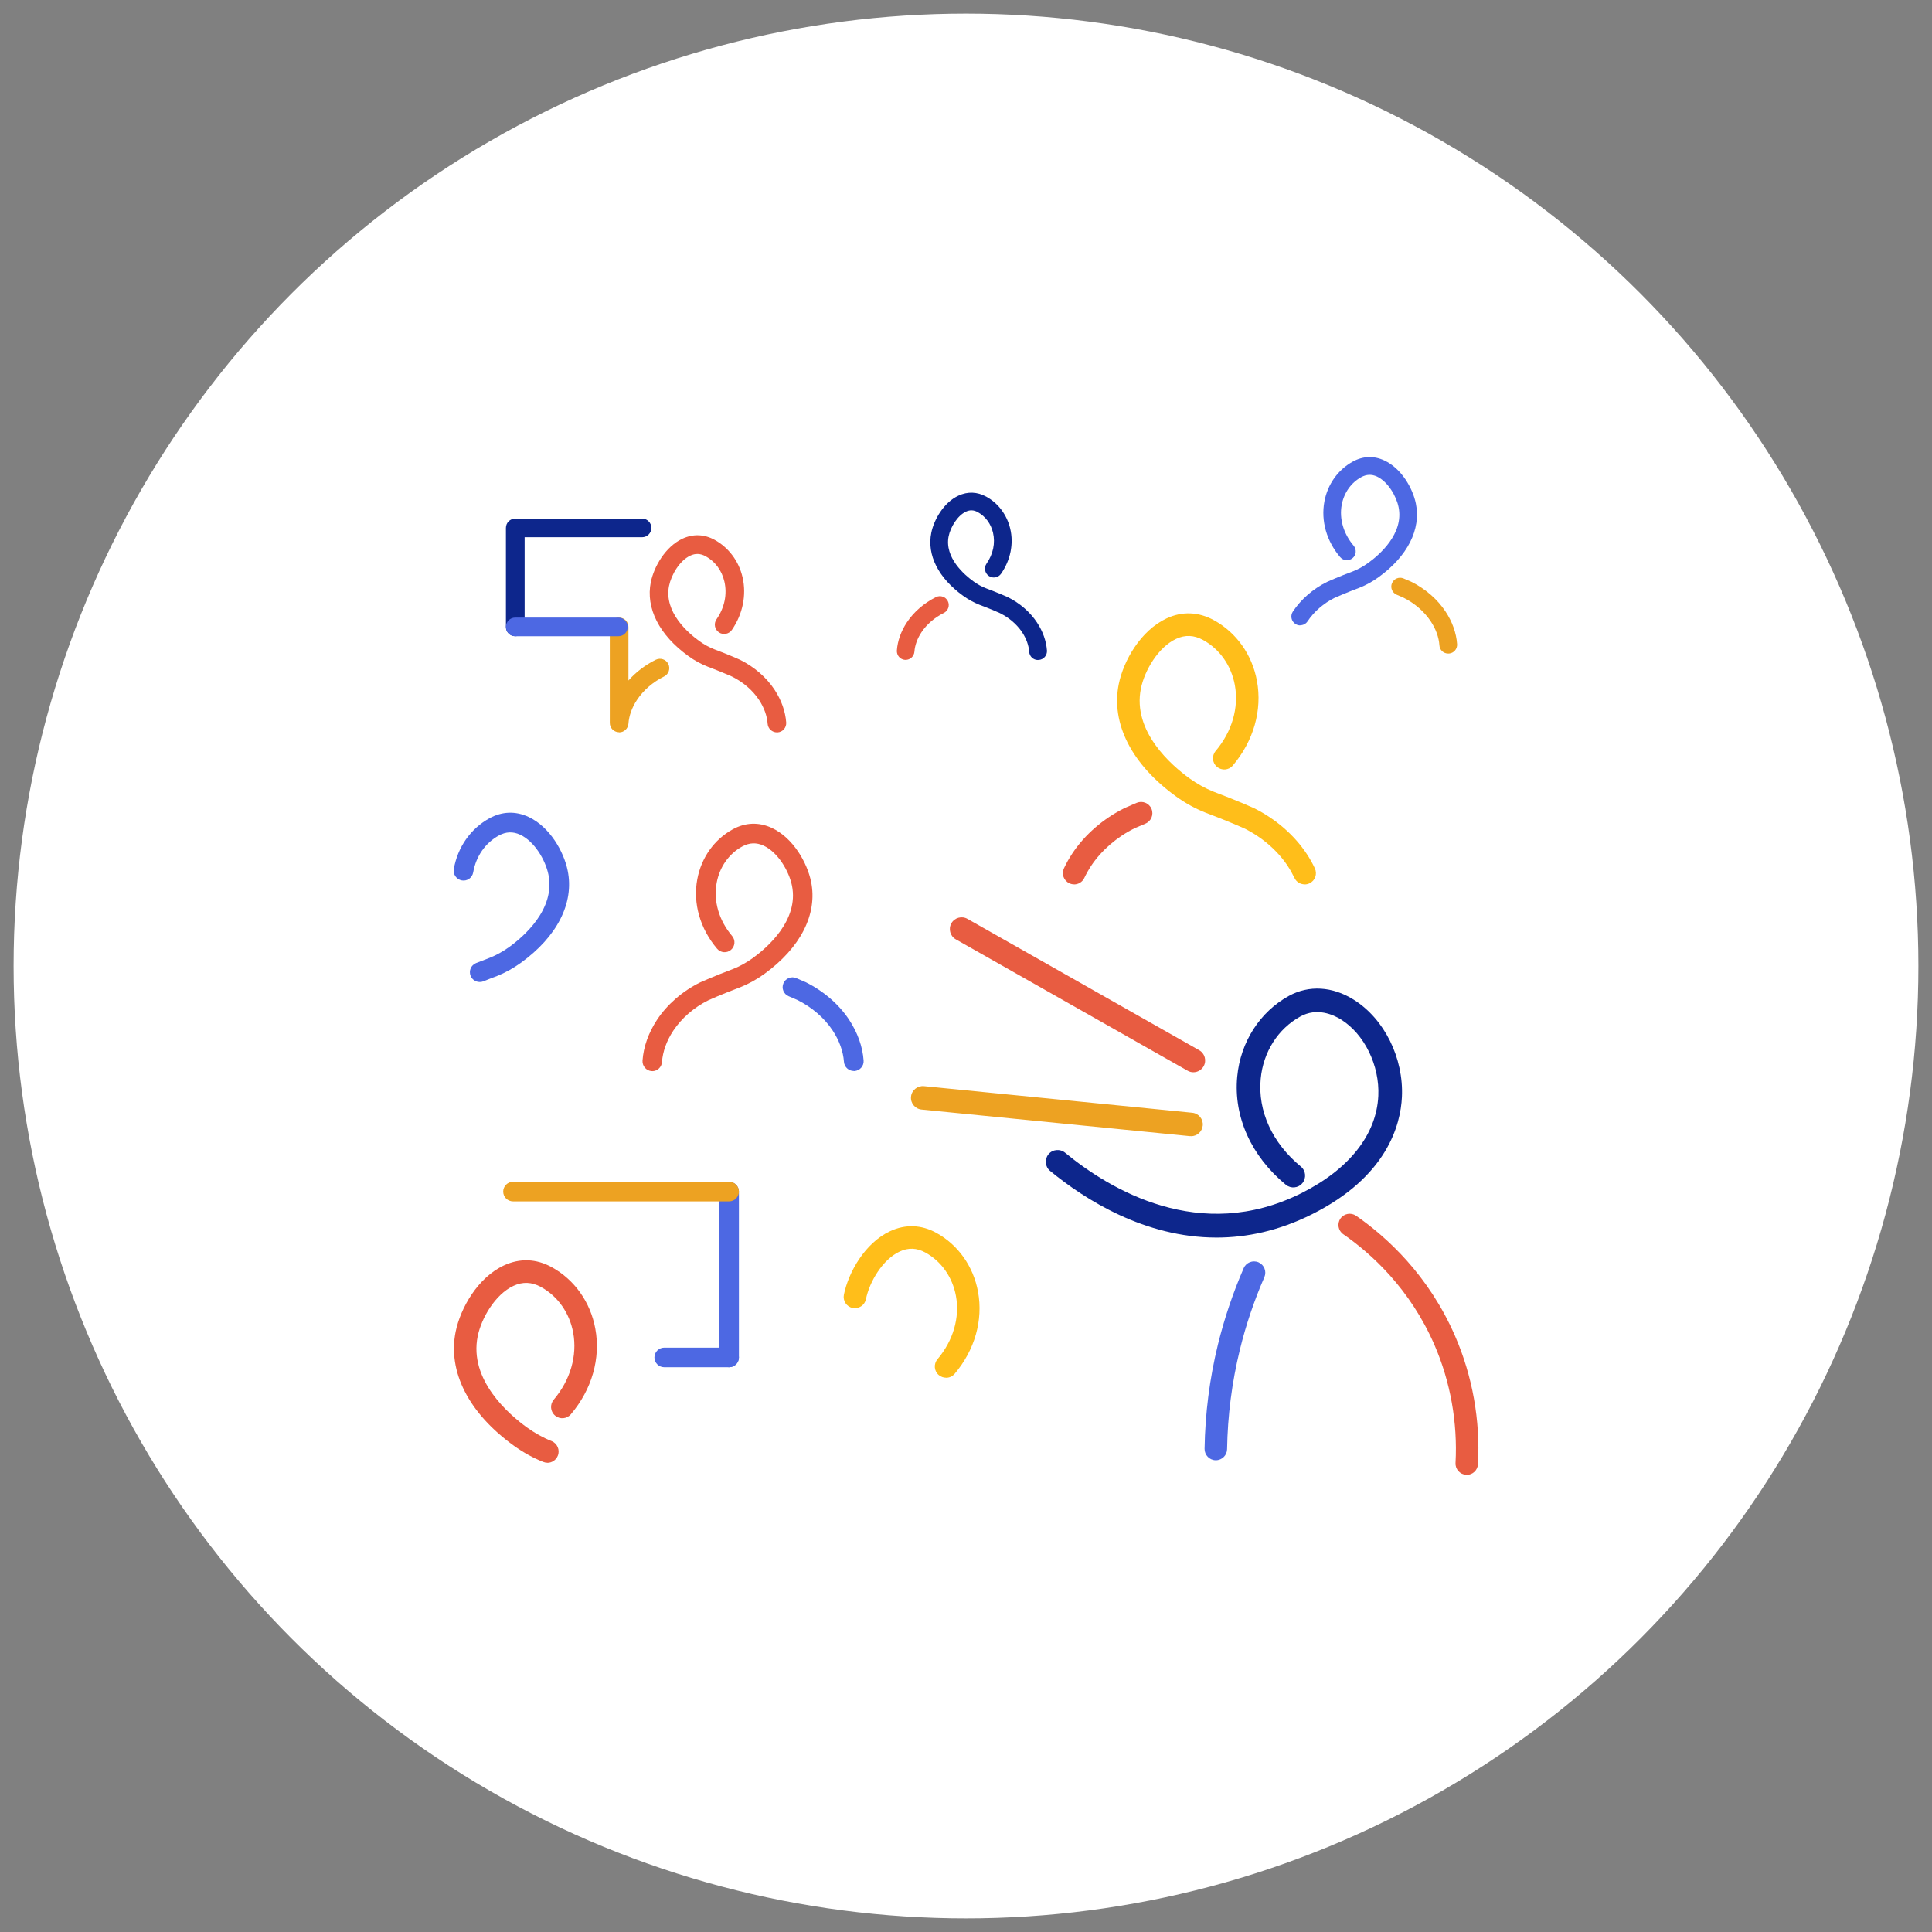 <?xml version="1.0" encoding="UTF-8"?><svg id="GFX" xmlns="http://www.w3.org/2000/svg" viewBox="0 0 284 284"><rect x="0" y="0" width="284" height="284" fill="#808080" stroke="none"/><defs><style>.cls-1{fill:#4d68e3;}.cls-1,.cls-2,.cls-3,.cls-4,.cls-5,.cls-6{stroke-width:0px;}.cls-2{fill:#0d268c;}.cls-3{fill:#fff;}.cls-4{fill:#eda222;}.cls-5{fill:#ffbe1a;}.cls-6{fill:#e85c41;}</style></defs><circle class="cls-3" cx="142" cy="142" r="140"/><path class="cls-4" d="m91.01,107.64s-.03,0-.05,0c-.74-.03-1.32-.63-1.32-1.37v-14.12c0-.76.61-1.37,1.37-1.37s1.37.61,1.37,1.37v7.88c1.1-1.23,2.48-2.29,4.02-3.05.68-.33,1.5-.06,1.84.62.34.68.06,1.5-.62,1.84-1.64.81-3.05,2.03-3.98,3.44-.75,1.13-1.18,2.34-1.26,3.5-.05.72-.65,1.28-1.37,1.28Z"/><path class="cls-6" d="m114.21,107.66c-.71,0-1.32-.55-1.37-1.27-.08-1.16-.52-2.37-1.26-3.5-.93-1.41-2.34-2.63-3.98-3.44h0s-1.55-.69-3.59-1.46c-.99-.39-1.94-.91-2.82-1.55-4.29-3.09-6.3-7.06-5.52-10.88.46-2.24,2.11-5.19,4.66-6.38,1.56-.72,3.19-.66,4.71.17,2.06,1.13,3.56,3.12,4.11,5.49.61,2.6.04,5.43-1.57,7.76-.43.62-1.29.78-1.91.35-.62-.43-.78-1.29-.35-1.91,1.19-1.72,1.6-3.69,1.16-5.57-.38-1.63-1.37-2.95-2.76-3.71-.76-.41-1.49-.44-2.24-.09-1.6.74-2.8,2.84-3.13,4.44-.79,3.87,2.84,6.96,4.43,8.11.7.51,1.45.92,2.21,1.22,2.15.8,3.78,1.54,3.78,1.54,2.11,1.04,3.9,2.6,5.09,4.41,1,1.52,1.59,3.18,1.71,4.81.05.76-.51,1.41-1.27,1.46-.03,0-.07,0-.1,0Z"/><path class="cls-2" d="m75.74,93.52c-.76,0-1.37-.61-1.37-1.37v-14.55c0-.76.61-1.37,1.37-1.37h18.64c.76,0,1.37.61,1.37,1.37s-.61,1.37-1.37,1.37h-17.26v13.18c0,.76-.61,1.37-1.37,1.37Z"/><path class="cls-1" d="m90.91,93.52h-15.17c-.76,0-1.37-.61-1.37-1.37s.61-1.37,1.37-1.37h15.17c.76,0,1.37.61,1.37,1.37s-.61,1.37-1.37,1.37Z"/><path class="cls-2" d="m178.83,181.92c-10.58,0-19.36-5.6-24.47-9.8-.74-.61-.84-1.7-.24-2.44.6-.74,1.7-.84,2.44-.24,6.58,5.42,19.84,13.4,34.71,5.97,7.04-3.52,11.07-8.61,11.34-14.32.21-4.46-2.04-9.07-5.47-11.22-1.19-.74-3.56-1.79-5.99-.45-3.28,1.8-5.46,5.22-5.83,9.16-.45,4.74,1.7,9.44,5.9,12.9.74.61.84,1.7.23,2.44-.61.74-1.7.84-2.44.23-5.1-4.21-7.7-10.01-7.14-15.9.48-5.08,3.33-9.52,7.62-11.87,2.92-1.59,6.37-1.39,9.49.56,4.52,2.82,7.37,8.58,7.1,14.32-.19,4.07-2.17,11.72-13.25,17.25-4.88,2.44-9.6,3.41-13.99,3.41Z"/><path class="cls-4" d="m175.08,167.01c-.06,0-.11,0-.17,0l-39.44-3.91c-.95-.09-1.65-.94-1.55-1.89.09-.95.94-1.63,1.89-1.55l39.44,3.91c.95.09,1.65.94,1.55,1.89-.09.89-.84,1.56-1.72,1.56Z"/><path class="cls-6" d="m175.42,157.62c-.29,0-.58-.07-.85-.23l-34.07-19.31c-.83-.47-1.12-1.53-.65-2.36.47-.83,1.53-1.12,2.36-.65l34.07,19.31c.83.47,1.12,1.53.65,2.36-.32.56-.9.88-1.51.88Z"/><path class="cls-6" d="m215.61,216.79s-.06,0-.09,0c-.91-.05-1.61-.83-1.56-1.74.32-5.93-.75-11.92-3.09-17.33-3.58-8.26-9.27-13.42-13.41-16.29-.75-.52-.94-1.55-.42-2.3.52-.75,1.55-.93,2.3-.42,4.49,3.12,10.67,8.72,14.56,17.7,2.55,5.87,3.71,12.38,3.36,18.82-.05.88-.78,1.57-1.65,1.57Z"/><path class="cls-1" d="m178.73,214.65h-.03c-.91-.01-1.64-.77-1.63-1.68.08-5.17.74-10.34,1.97-15.35.94-3.82,2.21-7.59,3.78-11.2.36-.84,1.34-1.22,2.18-.86.84.37,1.22,1.34.86,2.18-1.5,3.44-2.71,7.02-3.6,10.66-1.17,4.78-1.8,9.7-1.88,14.62-.01.9-.75,1.63-1.65,1.63Z"/><path class="cls-4" d="m212.88,96.07c-.68,0-1.25-.52-1.29-1.21-.08-1.18-.52-2.4-1.28-3.54-.94-1.42-2.36-2.65-4.01-3.47h0s-.38-.17-.99-.43c-.66-.28-.97-1.04-.69-1.7.28-.66,1.04-.97,1.7-.69.68.29,1.1.47,1.1.47,2.1,1.04,3.88,2.59,5.07,4.39,1,1.51,1.59,3.17,1.7,4.79.05.72-.49,1.34-1.2,1.39-.03,0-.06,0-.09,0Z"/><path class="cls-1" d="m191.12,91.93c-.25,0-.49-.07-.71-.22-.6-.4-.76-1.2-.37-1.8,1.19-1.8,2.97-3.35,5.03-4.37.04-.02,1.67-.76,3.85-1.57.74-.29,1.49-.71,2.2-1.22,1.61-1.16,5.27-4.28,4.47-8.2-.33-1.62-1.56-3.74-3.18-4.5-.78-.36-1.54-.33-2.31.09-1.5.82-2.54,2.31-2.87,4.07-.38,2.05.26,4.24,1.75,6,.46.55.4,1.37-.15,1.83-.55.46-1.36.4-1.83-.15-2-2.35-2.84-5.32-2.32-8.15.47-2.54,1.99-4.68,4.17-5.88,1.5-.83,3.11-.89,4.65-.17,2.53,1.18,4.18,4.11,4.63,6.33.78,3.8-1.23,7.75-5.49,10.83-.89.64-1.83,1.16-2.79,1.54-2.09.78-3.65,1.49-3.67,1.49-1.61.8-3.03,2.03-3.97,3.45-.25.38-.66.58-1.09.58Z"/><path class="cls-6" d="m133.13,97s-.06,0-.09,0c-.72-.05-1.25-.67-1.2-1.39.1-1.39.6-2.81,1.46-4.11,1.01-1.54,2.54-2.86,4.29-3.73.65-.32,1.42-.05,1.74.59s.05,1.42-.59,1.74c-1.35.67-2.51,1.67-3.28,2.83-.61.92-.97,1.91-1.04,2.86-.05.68-.62,1.21-1.29,1.21Z"/><path class="cls-2" d="m152.58,97.02c-.68,0-1.25-.52-1.29-1.21-.07-.95-.42-1.93-1.03-2.86-.44-.67-1.46-1.93-3.28-2.83h0s-1.29-.58-3-1.22c-.85-.34-1.65-.78-2.4-1.32-3.64-2.62-5.35-6-4.68-9.27.39-1.91,1.81-4.44,3.99-5.45,1.35-.63,2.76-.58,4.09.15,1.76.96,3.04,2.68,3.52,4.7.53,2.22.04,4.63-1.34,6.62-.41.59-1.22.74-1.81.33s-.74-1.22-.33-1.81c.97-1.4,1.31-3.02.95-4.55-.31-1.32-1.11-2.39-2.24-3.02-.59-.32-1.14-.35-1.74-.07-1.25.58-2.27,2.29-2.54,3.61-.64,3.16,2.34,5.7,3.66,6.65.58.42,1.19.76,1.82,1,1.81.68,3.18,1.29,3.18,1.29,1.8.89,3.32,2.21,4.33,3.75.86,1.3,1.36,2.72,1.46,4.11.05.72-.49,1.34-1.21,1.39-.03,0-.06,0-.09,0Z"/><path class="cls-1" d="m125.5,157.43c-.75,0-1.38-.58-1.44-1.34-.11-1.53-.68-3.13-1.66-4.61-1.21-1.84-3.06-3.43-5.19-4.49h0s-.49-.22-1.28-.55c-.74-.31-1.08-1.16-.77-1.89.31-.74,1.16-1.08,1.89-.77.87.37,1.39.6,1.39.6,2.64,1.31,4.89,3.26,6.38,5.52,1.25,1.9,1.99,3.97,2.13,6,.06.79-.54,1.48-1.34,1.54-.03,0-.07,0-.1,0Z"/><path class="cls-6" d="m95.89,157.45s-.07,0-.1,0c-.79-.05-1.39-.75-1.34-1.54.14-2.03.88-4.1,2.13-6,1.49-2.26,3.74-4.21,6.32-5.49.05-.02,2.12-.96,4.88-1.99.96-.38,1.93-.92,2.86-1.58,2.08-1.5,6.82-5.55,5.78-10.66-.43-2.11-2.04-4.89-4.17-5.88-1.06-.49-2.09-.45-3.14.12-1.96,1.07-3.33,3.02-3.76,5.34-.5,2.68.33,5.53,2.27,7.82.52.61.44,1.52-.17,2.04-.61.52-1.52.44-2.04-.17-2.5-2.95-3.57-6.67-2.91-10.21.59-3.17,2.49-5.85,5.21-7.34,1.86-1.02,3.84-1.09,5.74-.21,3.16,1.47,5.21,5.13,5.78,7.92.97,4.76-1.55,9.71-6.92,13.58-1.12.8-2.3,1.45-3.51,1.93-2.67,1-4.67,1.9-4.68,1.91-2.09,1.03-3.93,2.63-5.15,4.47-.98,1.48-1.55,3.08-1.66,4.61-.05.76-.69,1.34-1.44,1.34Z"/><path class="cls-6" d="m80.47,215.02c-.2,0-.41-.04-.61-.12-1.5-.59-2.95-1.4-4.33-2.39-6.63-4.78-9.74-10.88-8.55-16.75.7-3.43,3.22-7.95,7.11-9.75,2.32-1.08,4.74-.99,7.01.26,3.35,1.84,5.69,5.13,6.41,9.04.81,4.36-.5,8.94-3.59,12.58-.59.7-1.63.79-2.33.19-.7-.59-.78-1.63-.19-2.33,2.44-2.88,3.48-6.46,2.86-9.84-.54-2.92-2.27-5.38-4.75-6.73-1.35-.74-2.67-.79-4.03-.16-2.69,1.25-4.72,4.75-5.26,7.41-1.31,6.44,4.63,11.52,7.24,13.4,1.16.83,2.37,1.51,3.61,2,.85.34,1.27,1.3.93,2.15-.26.65-.88,1.05-1.54,1.05Z"/><path class="cls-6" d="m157.89,130c-.24,0-.47-.05-.7-.16-.83-.39-1.18-1.37-.79-2.2.34-.73.75-1.46,1.22-2.17,1.82-2.76,4.56-5.14,7.72-6.7.05-.03.69-.31,1.76-.76.85-.35,1.82.05,2.17.89.35.84-.04,1.81-.89,2.17-1.01.42-1.61.7-1.63.7-2.58,1.28-4.87,3.26-6.37,5.53-.38.58-.71,1.17-.99,1.76-.28.6-.88.95-1.5.95Z"/><path class="cls-5" d="m191.78,130c-.62,0-1.22-.35-1.5-.95-.28-.58-.6-1.16-.98-1.74-1.5-2.27-3.78-4.25-6.42-5.55h0s-2.46-1.1-5.67-2.3c-1.51-.6-2.95-1.39-4.31-2.37-6.55-4.72-9.62-10.75-8.44-16.55.69-3.39,3.19-7.85,7.03-9.64,2.29-1.07,4.69-.97,6.94.26,3.32,1.82,5.63,5.07,6.34,8.93.8,4.31-.5,8.84-3.55,12.44-.59.7-1.63.78-2.33.19-.7-.59-.78-1.63-.19-2.33,2.4-2.83,3.43-6.37,2.82-9.69-.53-2.88-2.24-5.29-4.68-6.63-1.32-.72-2.62-.78-3.95-.16-2.65,1.23-4.65,4.68-5.18,7.3-1.29,6.34,4.56,11.34,7.13,13.2,1.14.82,2.34,1.48,3.56,1.97,3.31,1.24,5.79,2.35,5.9,2.4,3.21,1.59,5.95,3.97,7.77,6.72.47.7.87,1.42,1.21,2.15.39.83.04,1.81-.79,2.2-.23.11-.47.16-.7.16Z"/><path class="cls-5" d="m139.07,202.52c-.38,0-.76-.13-1.07-.39-.7-.59-.78-1.63-.19-2.33,2.31-2.72,3.3-6.12,2.71-9.31-.51-2.76-2.15-5.08-4.49-6.37-1.26-.69-2.5-.74-3.77-.15-2.54,1.18-4.46,4.49-4.97,7.01-.18.9-1.06,1.46-1.95,1.29-.9-.18-1.47-1.06-1.29-1.95.67-3.29,3.09-7.62,6.82-9.35,2.23-1.03,4.57-.95,6.75.25,3.22,1.76,5.46,4.92,6.15,8.67.77,4.18-.48,8.57-3.44,12.06-.33.39-.79.58-1.26.58Z"/><path class="cls-1" d="m70.52,144.35c-.57,0-1.11-.34-1.34-.9-.3-.74.06-1.58.8-1.88.61-.24,1.29-.51,2.02-.78.96-.38,1.93-.92,2.85-1.58,2.08-1.5,6.81-5.54,5.77-10.64-.43-2.11-2.03-4.88-4.16-5.87-1.06-.49-2.08-.45-3.13.12-1.99,1.09-3.36,3.06-3.77,5.42-.14.79-.88,1.32-1.67,1.18-.79-.14-1.31-.88-1.18-1.67.56-3.22,2.47-5.94,5.23-7.46,1.85-1.02,3.84-1.09,5.74-.21,3.16,1.47,5.21,5.13,5.77,7.91.97,4.76-1.55,9.7-6.91,13.56-1.11.8-2.29,1.45-3.5,1.93-.73.27-1.39.53-1.97.77-.18.07-.36.1-.54.1Z"/><path class="cls-1" d="m107.18,200.98h-9.54c-.8,0-1.44-.65-1.44-1.44s.65-1.44,1.44-1.44h9.54c.8,0,1.44.65,1.44,1.44s-.65,1.44-1.44,1.44Z"/><path class="cls-1" d="m107.18,200.98c-.8,0-1.44-.65-1.44-1.44v-24.38c0-.8.65-1.44,1.44-1.44s1.44.65,1.44,1.44v24.38c0,.8-.65,1.44-1.44,1.44Z"/><path class="cls-4" d="m107.18,176.6h-31.77c-.8,0-1.44-.65-1.44-1.44s.65-1.44,1.44-1.44h31.77c.8,0,1.44.65,1.44,1.44s-.65,1.44-1.44,1.44Z"/></svg>